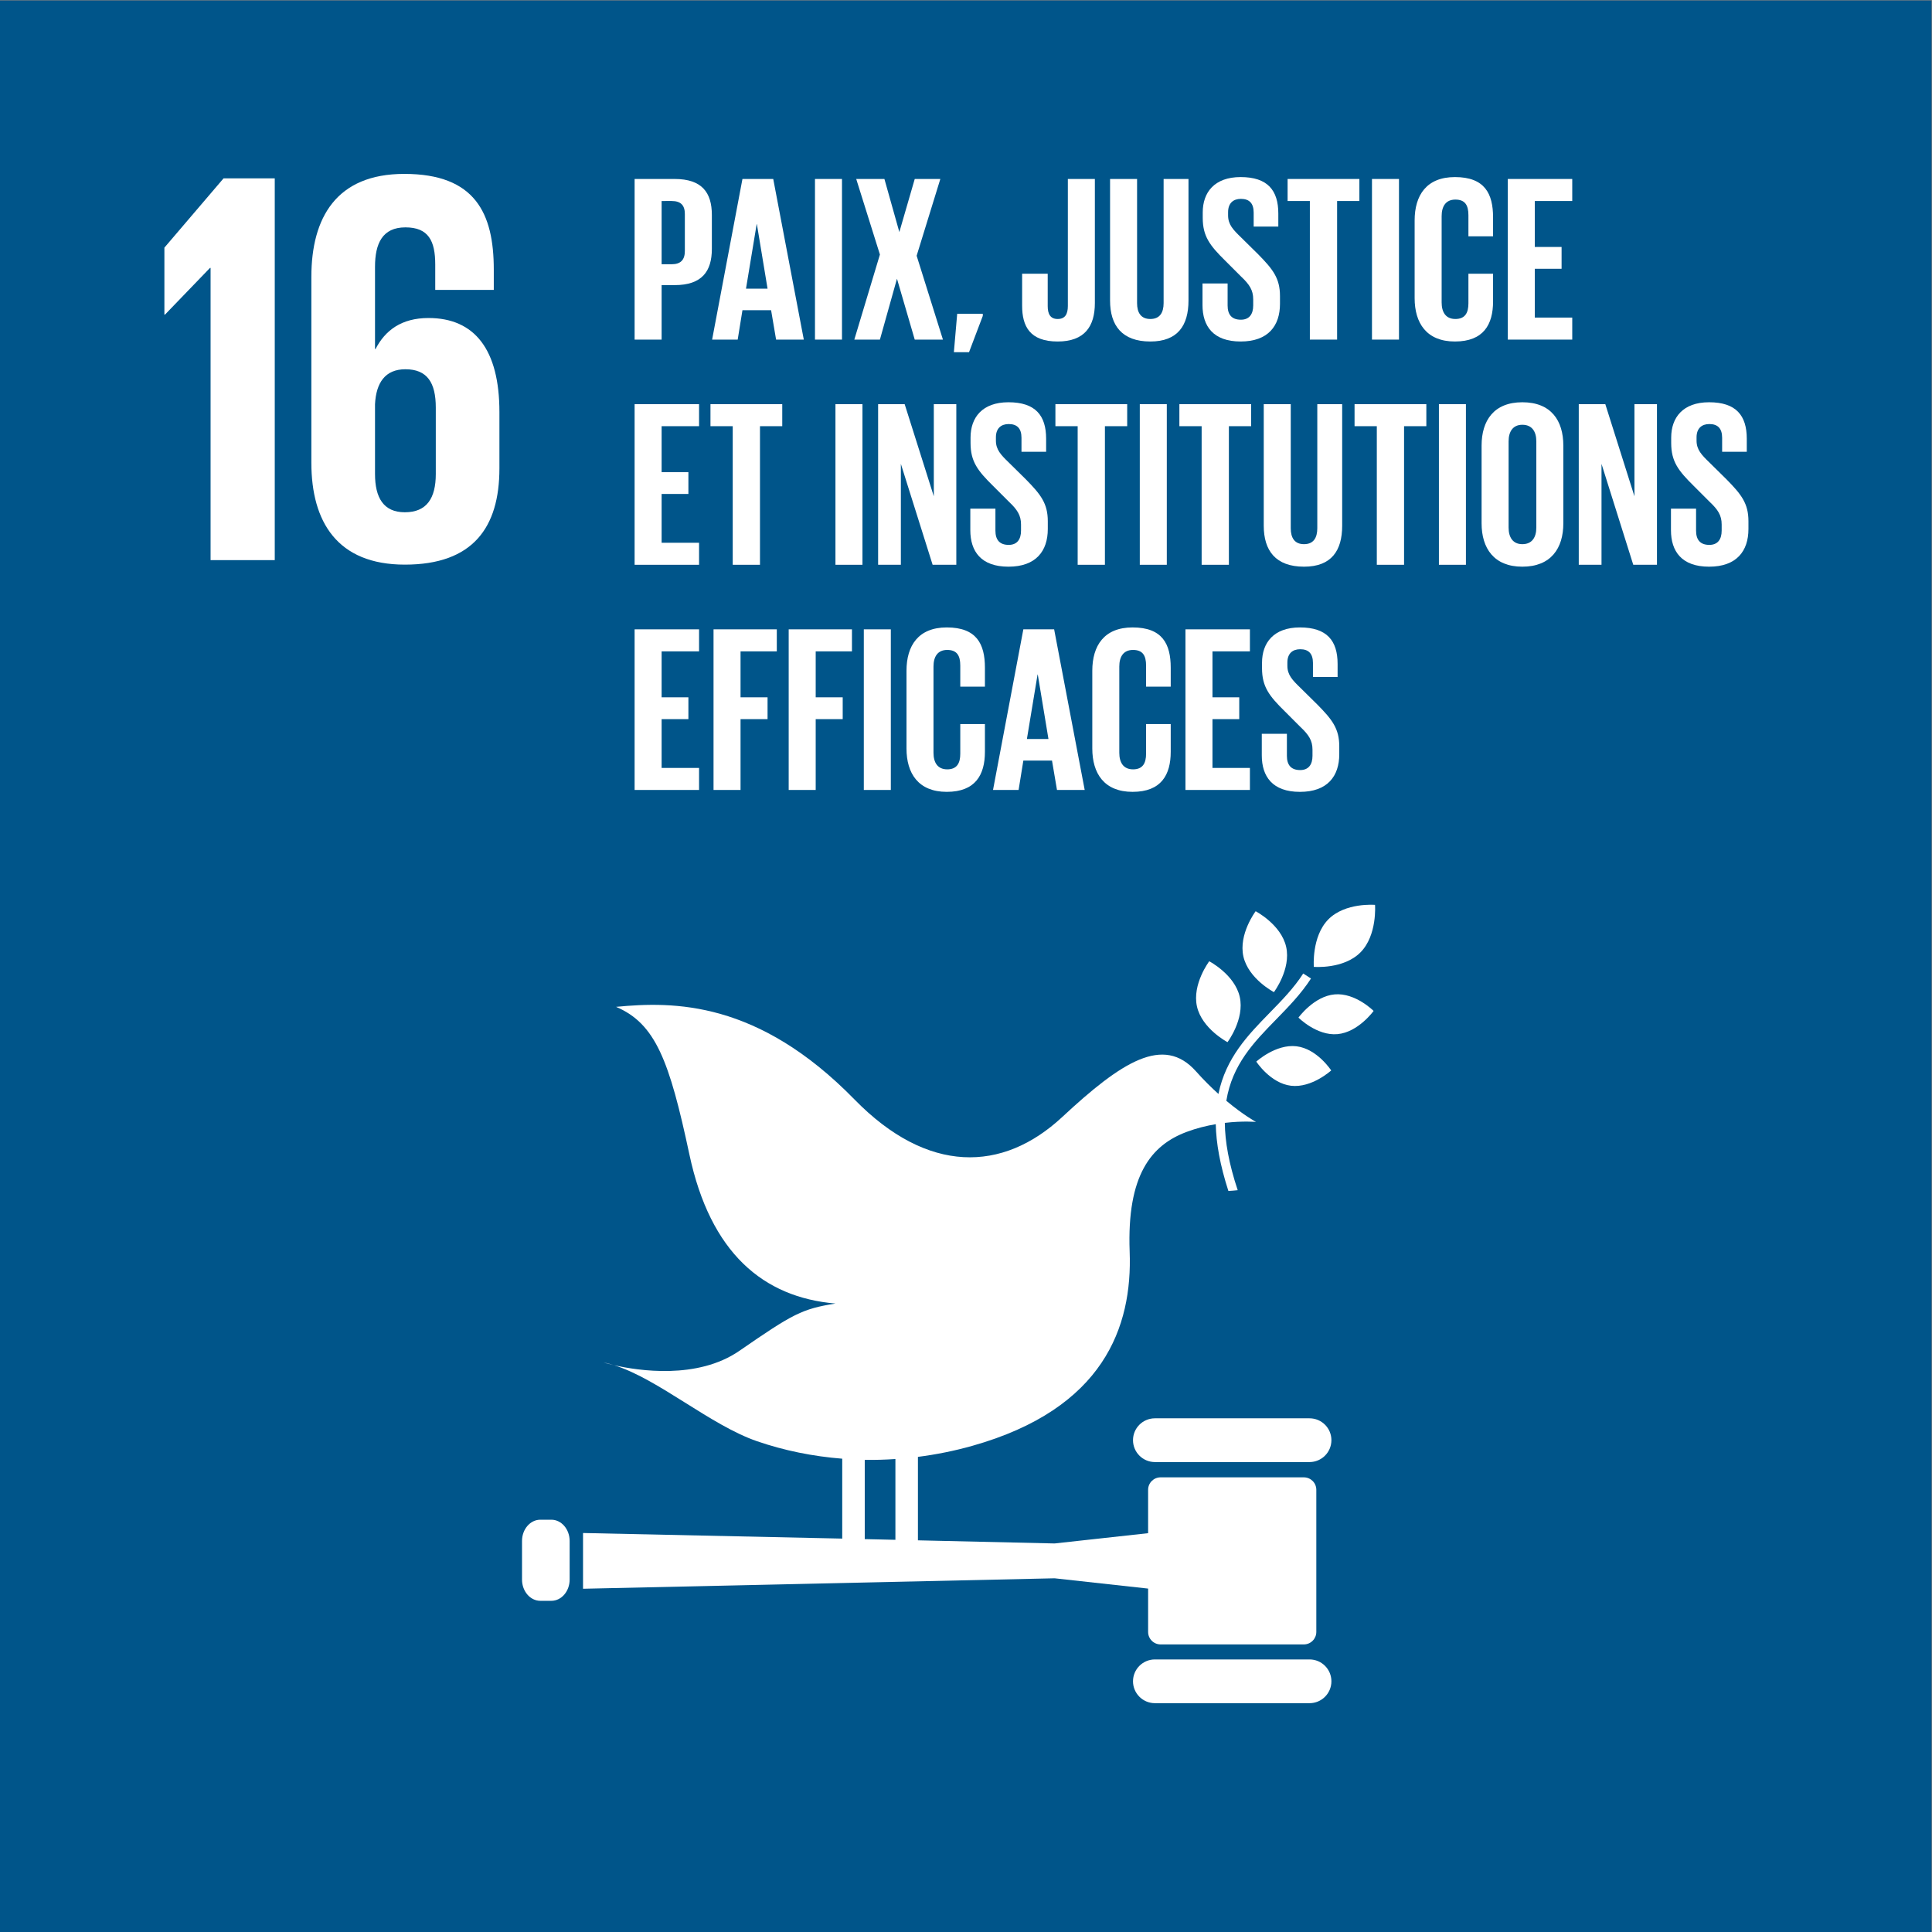 <svg xmlns="http://www.w3.org/2000/svg" xmlns:xlink="http://www.w3.org/1999/xlink" height="983.04" viewBox="0 0 983.04 983.04" width="983.04"><rect x="0" y="0" width="983.04" height="983.04" fill="#808080" stroke="none"/><clipPath id="a"><path d="m0 737.28h737.28v-737.28h-737.28z"></path></clipPath><g transform="matrix(1.333 0 0 -1.333 0 983.04)"><path d="m0 0h737.28v737.28h-737.28z" fill="#00558a"></path><path d="m729.977 7.285h-722.674v722.709h722.674z" fill="#00558a"></path><g clip-path="url(#a)" fill="#fff"><path d="m0 0s-6.589-8.752-4.674-17.276c1.93-8.529 11.651-13.602 11.651-13.602s6.592 8.752 4.67 17.276c-1.922 8.533-11.647 13.602-11.647 13.602" transform="translate(479.292 389.638)"></path><path d="m0 0s6.592 8.757 4.67 17.284c-1.929 8.532-11.647 13.592-11.647 13.592s-6.595-8.743-4.68-17.274c1.933-8.524 11.657-13.602 11.657-13.602" transform="translate(468.554 339.663)"></path><path d="m0 0s6.959-7.019 14.884-6.313c7.923.702 13.797 8.858 13.797 8.858s-6.949 7.018-14.88 6.316c-7.924-.706-13.801-8.861-13.801-8.861" transform="translate(495.637 349.036)"></path><path d="m0 0c-6.446-6.543-5.537-18.119-5.537-18.119s11.365-.985 17.825 5.549c6.447 6.537 5.538 18.114 5.538 18.114s-11.373.985-17.826-5.544" transform="translate(507.037 386.522)"></path><path d="m0 0c7.896-.935 15.321 5.846 15.321 5.846s-5.378 8.292-13.268 9.225c-7.903.928-15.327-5.853-15.327-5.853s5.377-8.287 13.274-9.218" transform="translate(492.812 323.02)"></path><path d="m0 0h-59.021c-4.618 0-8.362-3.727-8.362-8.344 0-4.611 3.744-8.354 8.362-8.354h59.021c4.611 0 8.347 3.743 8.347 8.354 0 4.617-3.736 8.344-8.347 8.344" transform="translate(499.865 196.078)"></path><path d="m0 0h-59.021c-4.618 0-8.362-3.73-8.362-8.347 0-4.608 3.744-8.351 8.362-8.351h59.021c4.611 0 8.347 3.743 8.347 8.351 0 4.617-3.736 8.347-8.347 8.347" transform="translate(499.865 104.041)"></path><path d="m0 0c-1.388.43-2.762.806-4.097 1.056 0 0 1.513-.47 4.097-1.056" transform="translate(234.425 216.348)"></path><path d="m0 0c3.889-.066 7.793.05 11.703.316v-30.836l-11.703.267zm167.607-6.674h-54.692c-2.623 0-4.752-2.133-4.752-4.751v-16.563l-35.704-3.924-52.159 1.193v31.86c6.928.887 13.867 2.267 20.754 4.211 50.209 14.167 61.158 45.44 60.065 74.161-1.092 29.251 8.268 40.61 21.72 45.662 3.85 1.446 7.659 2.361 11.147 2.954.149-7.186 1.606-15.537 4.819-25.49 1.192.066 2.379.167 3.559.295-3.393 10.181-4.84 18.555-4.92 25.696 6.949.821 11.908.357 11.908.357s-4.698 2.523-11.332 8.071c2.256 13.851 10.506 22.356 19.009 31.052 4.673 4.79 9.503 9.732 13.305 15.623l-2.963 1.911c-3.597-5.597-8.323-10.408-12.871-15.067-8.292-8.483-16.66-17.151-19.495-30.902-2.696 2.432-5.61 5.308-8.594 8.656-12.382 13.881-28.32 3.684-51.048-17.479-22.742-21.151-51.333-21.876-79.263 6.698-36.844 37.721-68.985 37.506-91.026 35.366 15.078-6.423 20.352-20.512 27.984-56.323 7.997-37.575 28.168-54.575 55.76-56.923-12.791-2.071-16.108-3.845-36.668-18.048-16.06-11.079-38.649-7.577-47.808-5.497 16.813-5.24 36.727-22.877 54.546-29.014 10.373-3.57 21.312-5.779 32.515-6.667v-30.499l-98.939 2.133v-21.278l179.995 3.993 35.704-3.93v-16.549c0-2.62 2.129-4.761 4.752-4.761h54.692c2.627 0 4.76 2.141 4.76 4.761v54.261c0 2.618-2.133 4.751-4.76 4.751" transform="translate(330.083 180.223)"></path><path d="m0 0c0-4.486-3.13-8.125-6.988-8.125h-4.204c-3.851 0-6.991 3.639-6.991 8.125v14.707c0 4.493 3.14 8.125 6.991 8.125h4.204c3.858 0 6.988-3.632 6.988-8.125z" transform="translate(217.44 134.541)"></path><path d="m0 0v-25.572h.219l17.192 17.836h.219v-111.539h24.498v145.716h-19.551z" transform="translate(62.75 642.936)"></path><path d="m0 0c0-9.241-3.439-14.613-11.815-14.613-8.166 0-11.385 5.583-11.385 14.613v26.646c.421 8.167 3.859 13.328 11.604 13.328 8.368 0 11.596-5.161 11.596-14.617zm24.287 2.145v21.493c0 23.854-9.455 35.897-27.076 35.897-10.324 0-16.552-4.729-20.2-11.824h-.211v31.379c0 8.815 2.781 15.047 11.604 15.047 8.807 0 11.386-5.158 11.386-14.179v-9.688h22.348v7.745c0 21.493-7.087 36.532-34.172 36.532-25.787 0-35.462-16.547-35.462-39.33v-70.919c0-22.564 9.894-38.9 35.681-38.9 25.998 0 36.102 14.183 36.102 36.747" transform="translate(166.347 556.54)"></path><path d="m0 0v-24.143h3.803c3.524 0 5.063 1.717 5.063 5.063v14.107c0 3.345-1.539 4.973-5.063 4.973zm-10.311 8.409h15.284c10.406 0 14.203-5.153 14.203-13.745v-12.93c0-8.593-3.797-13.84-14.203-13.84h-4.973v-20.798h-10.311z" transform="translate(252.547 660.738)"></path><path d="m0 0h8.23l-4.071 24.601h-.088zm-12.931-19.444 11.576 61.314h11.753l11.666-61.314h-10.578l-1.902 11.214h-10.939l-1.813-11.214z" transform="translate(284.755 627.278)"></path><path d="m311.086 669.147h10.31v-61.313h-10.31z"></path><path d="m0 0-9.044 28.844h10.761l5.699-20.258 5.877 20.258h9.769l-9.044-29.303 10.037-32.011h-10.762l-6.78 23.241-6.513-23.241h-9.769z" transform="translate(335.873 640.303)"></path><path d="m0 0-5.247-13.84h-5.788l1.266 14.654h9.769z" transform="translate(375.141 616.878)"></path><path d="m0 0v-47.384c0-8.867-3.893-14.654-14.203-14.654-10.666 0-13.56 5.876-13.56 13.655v12.212h9.763v-12.39c0-3.078 1.088-4.885 3.797-4.885 2.805 0 3.892 1.807 3.892 4.974v48.472z" transform="translate(417.921 669.147)"></path><path d="m0 0v-46.392c0-9.496-4.071-15.646-14.559-15.646-10.857 0-15.379 6.15-15.379 15.646v46.392h10.31v-47.384c0-3.619 1.45-6.062 5.069-6.062 3.613 0 5.063 2.443 5.063 6.062v47.384z" transform="translate(453.659 669.147)"></path><path d="m0 0v8.23h9.585v-8.414c0-3.435 1.54-5.426 5.069-5.426 3.251 0 4.7 2.176 4.7 5.426v2.353c0 3.53-1.449 5.699-4.611 8.682l-6.061 6.061c-5.877 5.788-8.593 9.312-8.593 16.365v2.08c0 7.6 4.433 13.478 14.47 13.478 10.31 0 14.381-5.064 14.381-13.93v-4.973h-9.407v5.336c0 3.53-1.628 5.247-4.879 5.247-2.894 0-4.885-1.628-4.885-5.062v-1.266c0-3.441 1.896-5.432 4.885-8.32l6.602-6.513c5.604-5.698 8.32-9.133 8.32-15.919v-2.983c0-8.408-4.523-14.381-15.017-14.381-10.489 0-14.559 5.877-14.559 13.929" transform="translate(459.007 621.038)"></path><path d="m0 0h27.4v-8.409h-8.504v-52.904h-10.399v52.904h-8.497z" transform="translate(491.49 669.147)"></path><path d="m523.698 669.147h10.31v-61.313h-10.31z"></path><path d="m0 0v29.664c0 9.586 4.522 16.55 15.379 16.55 11.391 0 14.558-6.329 14.558-15.373v-7.238h-9.406v8.052c0 3.797-1.266 5.966-4.974 5.966s-5.247-2.621-5.247-6.328v-32.921c0-3.708 1.539-6.329 5.247-6.329s4.974 2.353 4.974 5.966v11.309h9.406v-10.584c0-8.77-3.618-15.283-14.558-15.283-10.857 0-15.379 7.053-15.379 16.549" transform="translate(539.981 623.658)"></path><path d="m0 0h24.602v-8.409h-14.292v-17.541h10.221v-8.326h-10.221v-18.629h14.292v-8.408h-24.602z" transform="translate(575.54 669.147)"></path><path d="m0 0h24.602v-8.408h-14.291v-17.542h10.22v-8.326h-10.22v-18.629h14.291v-8.408h-24.602z" transform="translate(242.236 583.194)"></path><path d="m0 0h27.4v-8.408h-8.503v-52.905h-10.4v52.905h-8.497z" transform="translate(271.195 583.194)"></path><path d="m318.9 583.194h10.31v-61.313h-10.31z"></path><path d="m0 0v-38.525h-8.682v61.314h10.132l11.125-35.179v35.179h8.592v-61.314h-9.044z" transform="translate(343.869 560.405)"></path><path d="m0 0v8.23h9.584v-8.414c0-3.435 1.54-5.426 5.07-5.426 3.25 0 4.7 2.175 4.7 5.426v2.353c0 3.53-1.45 5.699-4.611 8.682l-6.061 6.061c-5.877 5.788-8.593 9.311-8.593 16.365v2.08c0 7.6 4.433 13.477 14.469 13.477 10.31 0 14.381-5.063 14.381-13.929v-4.974h-9.407v5.337c0 3.529-1.628 5.247-4.878 5.247-2.894 0-4.885-1.628-4.885-5.063v-1.266c0-3.441 1.896-5.431 4.885-8.319l6.602-6.513c5.603-5.698 8.319-9.133 8.319-15.92v-2.983c0-8.408-4.522-14.38-15.017-14.38-10.487 0-14.558 5.876-14.558 13.929" transform="translate(370.38 535.085)"></path><path d="m0 0h27.4v-8.408h-8.504v-52.905h-10.399v52.905h-8.497z" transform="translate(402.861 583.194)"></path><path d="m435.07 583.194h10.31v-61.313h-10.31z"></path><path d="m0 0h27.4v-8.408h-8.504v-52.905h-10.399v52.905h-8.497z" transform="translate(450.182 583.194)"></path><path d="m0 0v-46.392c0-9.496-4.071-15.646-14.559-15.646-10.856 0-15.379 6.15-15.379 15.646v46.392h10.31v-47.384c0-3.619 1.45-6.062 5.069-6.062 3.613 0 5.063 2.443 5.063 6.062v47.384z" transform="translate(512.322 583.194)"></path><path d="m0 0h27.4v-8.408h-8.503v-52.905h-10.4v52.905h-8.497z" transform="translate(517.048 583.194)"></path><path d="m549.249 583.194h10.31v-61.313h-10.31z"></path><path d="m0 0v32.921c0 3.708-1.628 6.329-5.336 6.329-3.619 0-5.247-2.621-5.247-6.329v-32.921c0-3.708 1.628-6.329 5.247-6.329 3.708 0 5.336 2.621 5.336 6.329m-20.893 1.628v29.665c0 9.585 4.706 16.549 15.557 16.549 10.946 0 15.646-6.964 15.646-16.549v-29.665c0-9.496-4.7-16.549-15.646-16.549-10.851 0-15.557 7.053-15.557 16.549" transform="translate(586.432 536.077)"></path><path d="m0 0v-38.525h-8.682v61.314h10.132l11.124-35.179v35.179h8.593v-61.314h-9.045z" transform="translate(611.313 560.405)"></path><path d="m0 0v8.23h9.585v-8.414c0-3.435 1.539-5.426 5.069-5.426 3.251 0 4.701 2.175 4.701 5.426v2.353c0 3.53-1.45 5.699-4.612 8.682l-6.061 6.061c-5.877 5.788-8.593 9.311-8.593 16.365v2.08c0 7.6 4.434 13.477 14.47 13.477 10.31 0 14.381-5.063 14.381-13.929v-4.974h-9.407v5.337c0 3.529-1.628 5.247-4.879 5.247-2.893 0-4.885-1.628-4.885-5.063v-1.266c0-3.441 1.896-5.431 4.885-8.319l6.602-6.513c5.604-5.698 8.319-9.133 8.319-15.92v-2.983c0-8.408-4.522-14.38-15.016-14.38-10.488 0-14.559 5.876-14.559 13.929" transform="translate(637.823 535.085)"></path><path d="m0 0h24.602v-8.408h-14.291v-17.541h10.22v-8.327h-10.22v-18.628h14.291v-8.409h-24.602z" transform="translate(242.236 497.241)"></path><path d="m0 0h24.15v-8.408h-13.84v-17.541h10.31v-8.327h-10.31v-27.037h-10.31z" transform="translate(272.365 497.241)"></path><path d="m0 0h24.15v-8.408h-13.84v-17.541h10.31v-8.327h-10.31v-27.037h-10.31z" transform="translate(301.05 497.241)"></path><path d="m329.728 497.241h10.31v-61.313h-10.31z"></path><path d="m0 0v29.664c0 9.585 4.523 16.55 15.379 16.55 11.392 0 14.559-6.329 14.559-15.373v-7.238h-9.407v8.052c0 3.797-1.266 5.966-4.974 5.966-3.707 0-5.247-2.621-5.247-6.329v-32.92c0-3.709 1.54-6.329 5.247-6.329 3.708 0 4.974 2.353 4.974 5.966v11.308h9.407v-10.583c0-8.771-3.619-15.284-14.559-15.284-10.856 0-15.379 7.054-15.379 16.55" transform="translate(346.017 451.753)"></path><path d="m0 0h8.23l-4.071 24.602h-.089zm-12.931-19.443 11.576 61.313h11.753l11.666-61.313h-10.578l-1.902 11.213h-10.939l-1.813-11.213z" transform="translate(391.977 455.372)"></path><path d="m0 0v29.664c0 9.585 4.522 16.55 15.379 16.55 11.391 0 14.558-6.329 14.558-15.373v-7.238h-9.406v8.052c0 3.797-1.266 5.966-4.974 5.966s-5.247-2.621-5.247-6.329v-32.92c0-3.709 1.539-6.329 5.247-6.329s4.974 2.353 4.974 5.966v11.308h9.406v-10.583c0-8.771-3.618-15.284-14.558-15.284-10.857 0-15.379 7.054-15.379 16.55" transform="translate(416.941 451.753)"></path><path d="m0 0h24.602v-8.408h-14.292v-17.541h10.221v-8.327h-10.221v-18.628h14.292v-8.409h-24.602z" transform="translate(452.501 497.241)"></path><path d="m0 0v8.23h9.585v-8.414c0-3.435 1.539-5.426 5.069-5.426 3.25 0 4.7 2.176 4.7 5.426v2.353c0 3.53-1.45 5.699-4.611 8.681l-6.061 6.062c-5.877 5.788-8.593 9.312-8.593 16.365v2.08c0 7.6 4.433 13.478 14.469 13.478 10.31 0 14.381-5.064 14.381-13.93v-4.974h-9.407v5.337c0 3.529-1.628 5.247-4.878 5.247-2.894 0-4.885-1.628-4.885-5.063v-1.266c0-3.44 1.896-5.431 4.885-8.319l6.602-6.513c5.603-5.698 8.319-9.133 8.319-15.919v-2.984c0-8.408-4.522-14.38-15.017-14.38-10.487 0-14.558 5.877-14.558 13.929" transform="translate(481.638 449.132)"></path></g></g></svg>